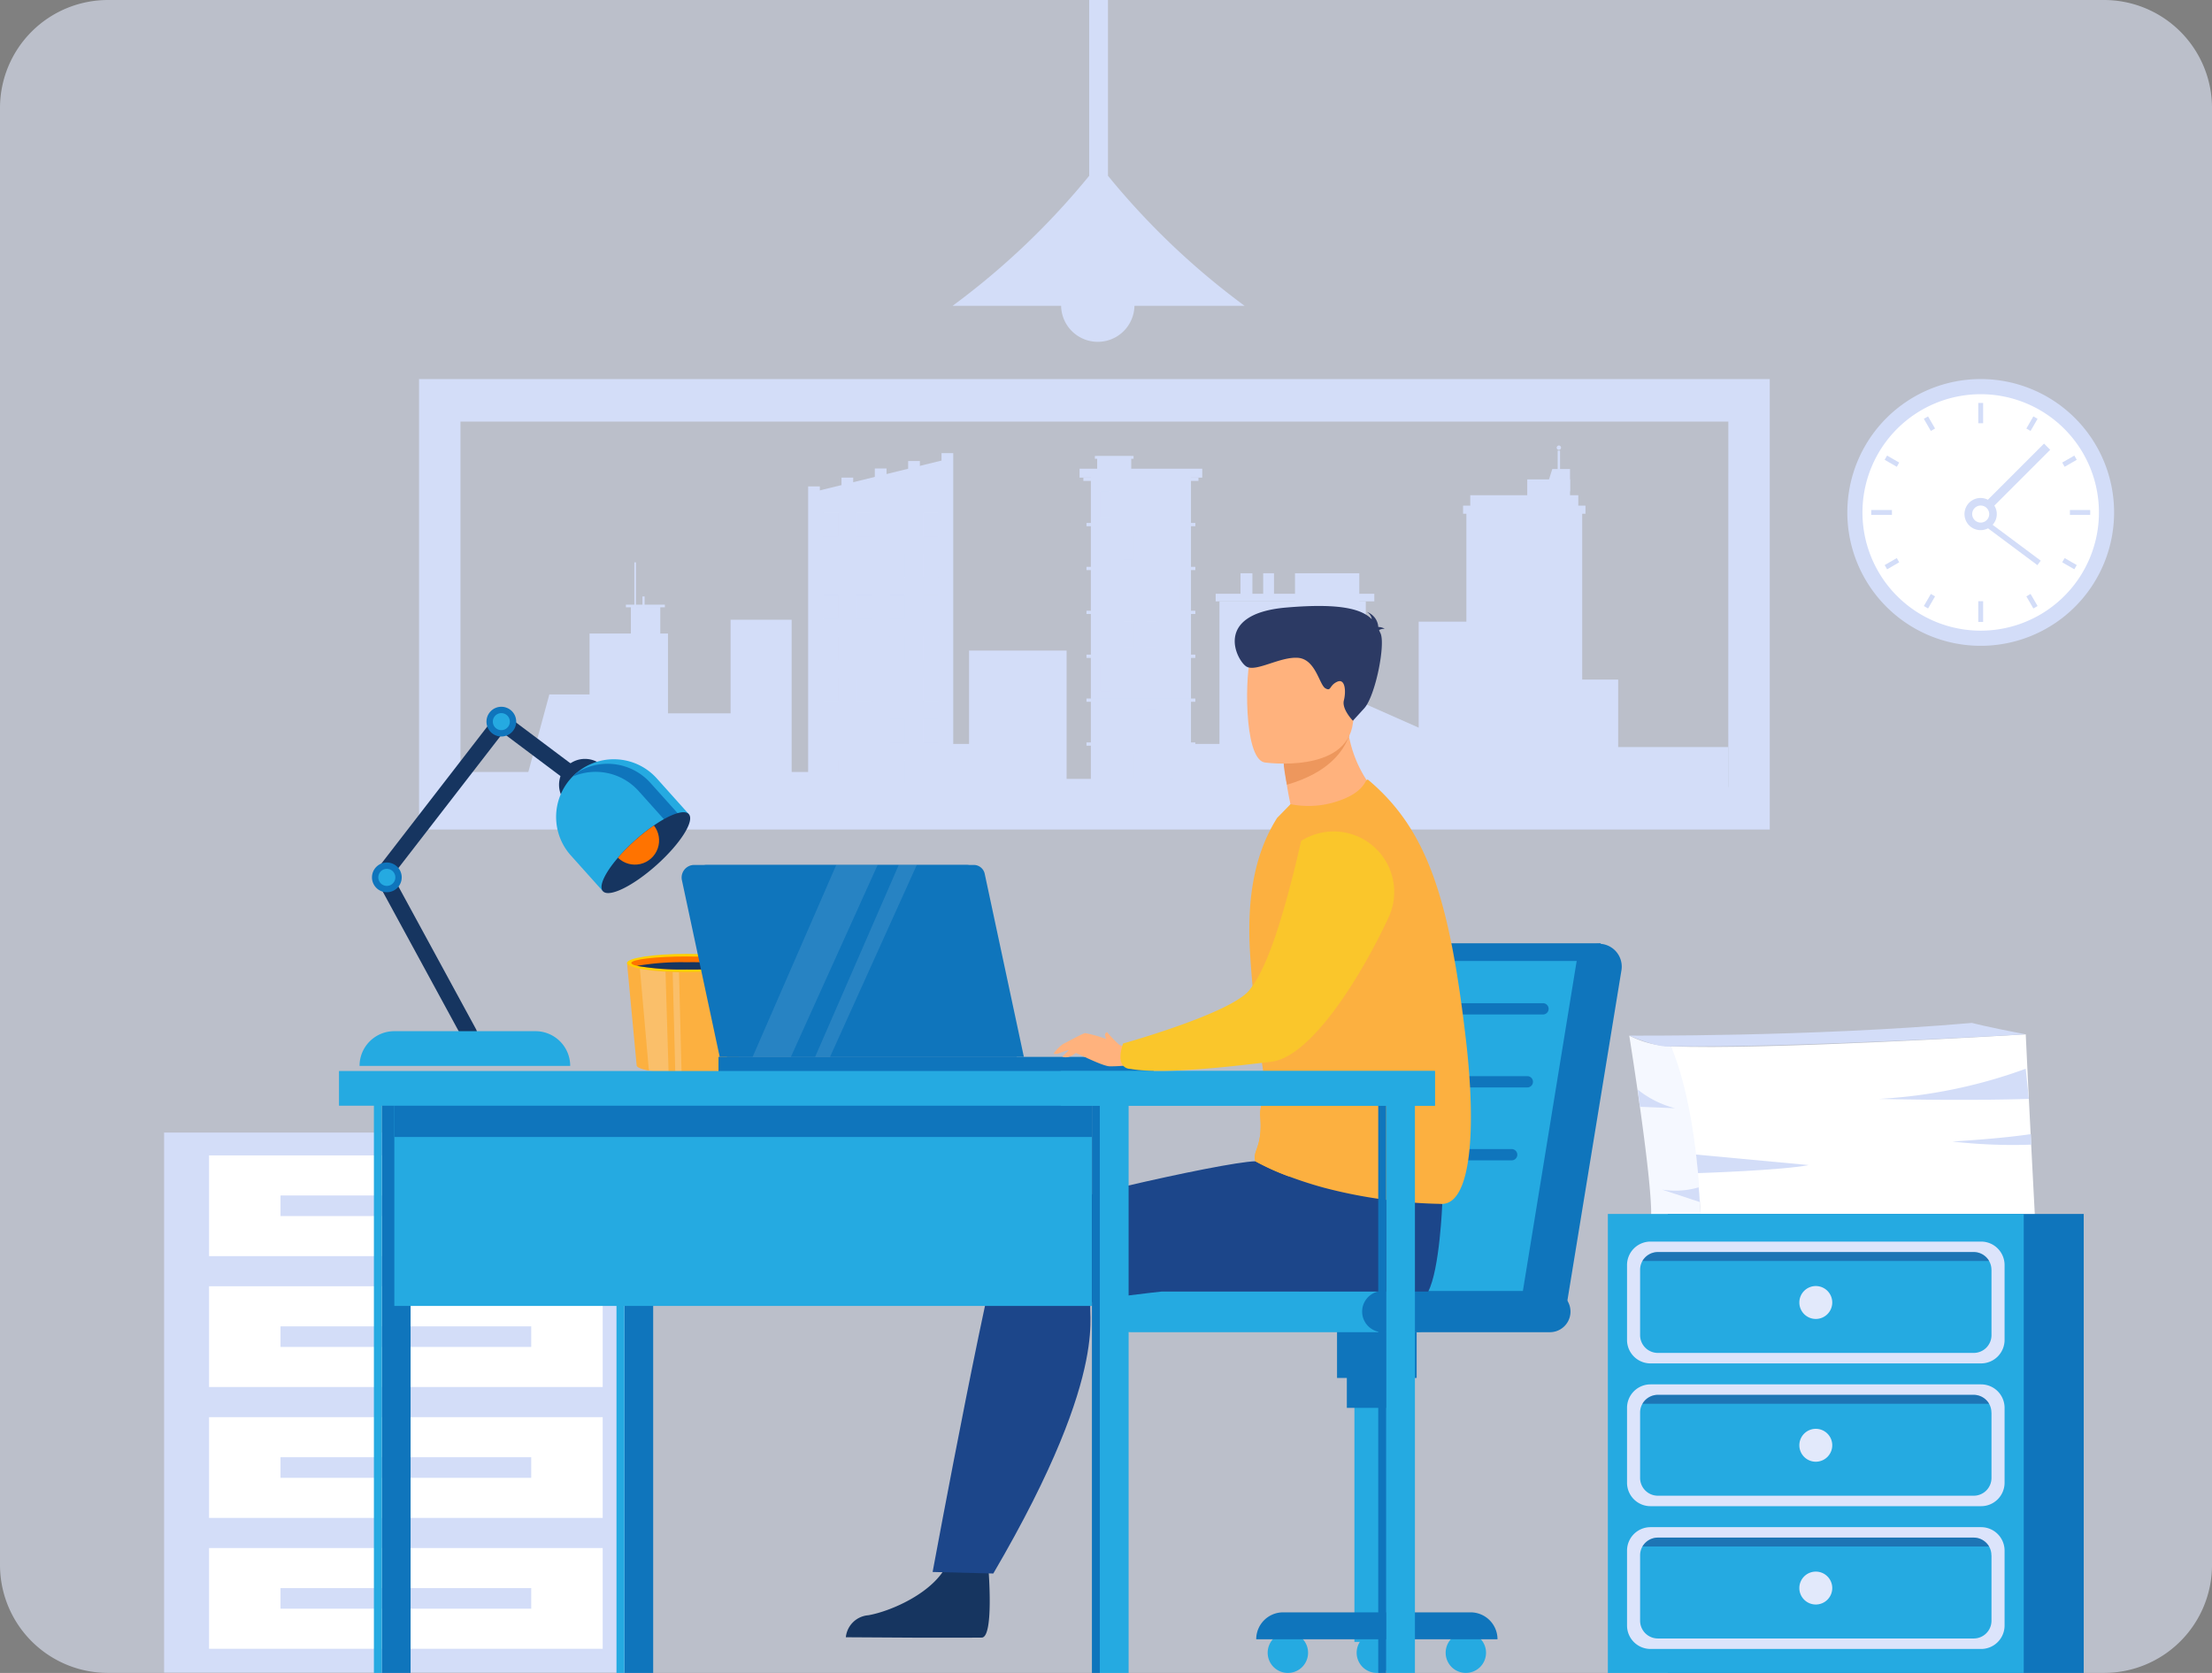 <svg xmlns="http://www.w3.org/2000/svg" xmlns:xlink="http://www.w3.org/1999/xlink" width="189.565" height="143.38" viewBox="0 0 189.565 143.38"><rect x="0" y="0" width="189.565" height="143.38" fill="#808080" stroke="none"/><defs><clipPath id="a"><rect width="189.565" height="143.38" fill="none"/></clipPath><clipPath id="e"><rect width="0.891" height="2.21" transform="translate(94.257 42.124)" fill="none"/></clipPath><clipPath id="g"><rect width="0.891" height="2.209" transform="translate(96.251 45.737)" fill="none"/></clipPath><clipPath id="i"><rect width="0.891" height="2.209" transform="translate(100.239 49.499)" fill="none"/></clipPath><clipPath id="k"><rect width="0.891" height="2.209" transform="translate(96.251 53.261)" fill="none"/></clipPath><clipPath id="l"><rect width="0.891" height="2.209" transform="translate(98.245 53.261)" fill="none"/></clipPath><clipPath id="n"><rect width="0.891" height="2.209" transform="translate(94.257 57.023)" fill="none"/></clipPath><clipPath id="p"><rect width="0.891" height="2.209" transform="translate(98.245 60.785)" fill="none"/></clipPath><clipPath id="r"><rect width="0.891" height="2.209" transform="translate(96.251 64.547)" fill="none"/></clipPath><clipPath id="t"><rect width="0.891" height="2.209" transform="translate(100.239 64.547)" fill="none"/></clipPath><clipPath id="v"><rect width="1.333" height="2.031" transform="translate(70.521 43.932)" fill="none"/></clipPath><clipPath id="w"><rect width="1.333" height="2.031" transform="translate(73.378 43.932)" fill="none"/></clipPath><clipPath id="y"><rect width="1.333" height="2.031" transform="translate(79.092 43.932)" fill="none"/></clipPath><clipPath id="aa"><rect width="1.333" height="2.03" transform="translate(76.235 47.468)" fill="none"/></clipPath><clipPath id="ab"><rect width="1.333" height="2.03" transform="translate(79.092 47.468)" fill="none"/></clipPath><clipPath id="ac"><rect width="1.333" height="2.031" transform="translate(70.521 51.004)" fill="none"/></clipPath><clipPath id="ad"><rect width="1.333" height="2.031" transform="translate(73.378 51.004)" fill="none"/></clipPath><clipPath id="ae"><rect width="1.333" height="2.031" transform="translate(76.235 51.004)" fill="none"/></clipPath><clipPath id="ag"><rect width="1.333" height="2.031" transform="translate(70.521 54.54)" fill="none"/></clipPath><clipPath id="ai"><rect width="1.333" height="2.031" transform="translate(76.235 54.54)" fill="none"/></clipPath><clipPath id="aj"><rect width="1.333" height="2.031" transform="translate(79.092 54.54)" fill="none"/></clipPath><clipPath id="ak"><rect width="1.333" height="2.031" transform="translate(70.521 58.076)" fill="none"/></clipPath><clipPath id="al"><rect width="1.333" height="2.031" transform="translate(73.378 58.076)" fill="none"/></clipPath><clipPath id="an"><rect width="1.333" height="2.031" transform="translate(79.092 58.076)" fill="none"/></clipPath><clipPath id="ap"><rect width="1.333" height="2.031" transform="translate(76.235 61.612)" fill="none"/></clipPath><clipPath id="aq"><rect width="1.333" height="2.031" transform="translate(79.092 61.612)" fill="none"/></clipPath><clipPath id="ar"><rect width="1.333" height="2.031" transform="translate(70.521 65.148)" fill="none"/></clipPath><clipPath id="at"><rect width="1.333" height="2.031" transform="translate(76.235 65.148)" fill="none"/></clipPath><clipPath id="av"><path d="M63.183,84.168a5.424,5.424,0,0,0-.576.434l.5.566.1-.083.007.008s.147-.126.367-.282a4.433,4.433,0,0,1,.51-.3c.643-.319,1.125-.339,1.431-.062.153.138.234.622.074,1.393a6.521,6.521,0,0,1-.93,2.212A3.391,3.391,0,0,1,64,88.8a.843.843,0,0,1-.869.112l-.445.754a1.485,1.485,0,0,0,.662.159,1.79,1.79,0,0,0,1.05-.383,3.646,3.646,0,0,0,1-1.033c.9-1.327,1.64-3.777.738-4.592a1.486,1.486,0,0,0-1.031-.389,3.692,3.692,0,0,0-1.927.743" fill="none"/></clipPath><linearGradient id="aw" x1="-14.113" y1="9.372" x2="-13.888" y2="9.372" gradientUnits="objectBoundingBox"><stop offset="0" stop-color="#ffd000"/><stop offset="1" stop-color="#ff7300"/></linearGradient><clipPath id="ay"><path d="M53.734,82.534c0,.429,2.293.776,5.121.776s5.121-.347,5.121-.776-2.293-.778-5.121-.778-5.121.348-5.121.778" fill="none"/></clipPath><linearGradient id="az" x1="-5.246" y1="39.655" x2="-5.149" y2="39.655" gradientUnits="objectBoundingBox"><stop offset="0" stop-color="#ff7300"/><stop offset="1" stop-color="#ffd000"/></linearGradient><clipPath id="ba"><path d="M54.1,82.534c0,.088.176.172.49.248a22.354,22.354,0,0,0,4.261.311,22.349,22.349,0,0,0,4.26-.311c.314-.076.492-.16.492-.248,0-.31-2.127-.559-4.752-.559s-4.751.249-4.751.559" fill="none"/></clipPath><linearGradient id="bb" x1="-5.693" y1="54.924" x2="-5.588" y2="54.924" xlink:href="#aw"/><clipPath id="bd"><rect width="2.462" height="8.947" transform="translate(54.842 83.03)" fill="none"/></clipPath><clipPath id="be"><rect width="0.764" height="8.721" transform="translate(57.649 83.311)" fill="none"/></clipPath><clipPath id="bf"><path d="M54.412,72.034a15.8,15.8,0,0,0-1.454,1.477,2.073,2.073,0,0,0,3.08-2.763,15.855,15.855,0,0,0-1.626,1.286" fill="none"/></clipPath><linearGradient id="bg" x1="-10.093" y1="14.244" x2="-9.9" y2="14.244" xlink:href="#aw"/><clipPath id="bi"><rect width="10.712" height="16.45" transform="translate(64.501 74.131)" fill="none"/></clipPath><clipPath id="bj"><rect width="8.711" height="16.45" transform="translate(69.857 74.131)" fill="none"/></clipPath><clipPath id="bk"><rect width="29.705" height="0.761" transform="translate(140.759 107.309)" fill="none"/></clipPath><clipPath id="bl"><rect width="29.705" height="0.762" transform="translate(140.759 119.547)" fill="none"/></clipPath><clipPath id="bm"><rect width="29.705" height="0.763" transform="translate(140.759 131.784)" fill="none"/></clipPath></defs><g clip-path="url(#a)"><g clip-path="url(#a)"><g opacity="0.6"><g clip-path="url(#a)"><path d="M180.311,143.38H9.255A9.255,9.255,0,0,1,0,134.125V9.254A9.255,9.255,0,0,1,9.255,0H180.311a9.255,9.255,0,0,1,9.255,9.254V134.125a9.255,9.255,0,0,1-9.255,9.255" fill="#e2e9fb"/></g></g></g><path d="M35.911,71.094H151.665V32.489H35.911Zm112.2-3.642H39.463V36.131H148.115Z" fill="#d3ddf8"/><rect width="8.58" height="27.655" transform="translate(93.485 40.772)" fill="#d3ddf8"/><rect width="9.861" height="0.281" transform="translate(92.844 40.936)" fill="#d3ddf8"/><rect width="9.329" height="0.28" transform="translate(93.11 44.82)" fill="#d3ddf8"/><rect width="9.329" height="0.28" transform="translate(93.11 48.582)" fill="#d3ddf8"/><rect width="9.329" height="0.279" transform="translate(93.11 52.345)" fill="#d3ddf8"/><rect width="9.329" height="0.279" transform="translate(93.11 56.107)" fill="#d3ddf8"/><rect width="9.329" height="0.279" transform="translate(93.11 59.869)" fill="#d3ddf8"/><rect width="9.329" height="0.279" transform="translate(93.11 63.631)" fill="#d3ddf8"/><rect width="10.515" height="0.764" transform="translate(92.517 40.172)" fill="#d3ddf8"/><g clip-path="url(#a)"><g opacity="0.29"><g clip-path="url(#e)"><rect width="0.891" height="2.209" transform="translate(94.257 42.125)" fill="#d3ddf8"/></g></g></g><rect width="0.891" height="2.21" transform="translate(96.251 42.124)" fill="#d3ddf8"/><rect width="0.892" height="2.21" transform="translate(98.245 42.124)" fill="#d3ddf8"/><rect width="0.891" height="2.21" transform="translate(100.239 42.124)" fill="#d3ddf8"/><rect width="0.891" height="2.21" transform="translate(94.257 45.736)" fill="#d3ddf8"/><g clip-path="url(#a)"><g opacity="0.29"><g clip-path="url(#g)"><rect width="0.891" height="2.209" transform="translate(96.251 45.737)" fill="#d3ddf8"/></g></g></g><rect width="0.892" height="2.21" transform="translate(98.245 45.736)" fill="#d3ddf8"/><rect width="0.891" height="2.21" transform="translate(100.239 45.736)" fill="#d3ddf8"/><rect width="0.891" height="2.21" transform="translate(94.257 49.498)" fill="#d3ddf8"/><rect width="0.891" height="2.21" transform="translate(96.251 49.498)" fill="#d3ddf8"/><rect width="0.892" height="2.21" transform="translate(98.245 49.498)" fill="#d3ddf8"/><g clip-path="url(#a)"><g opacity="0.29"><g clip-path="url(#i)"><rect width="0.891" height="2.209" transform="translate(100.239 49.499)" fill="#d3ddf8"/></g></g></g><rect width="0.891" height="2.21" transform="translate(94.257 53.26)" fill="#d3ddf8"/><g clip-path="url(#a)"><g opacity="0.29"><g clip-path="url(#k)"><rect width="0.891" height="2.209" transform="translate(96.251 53.261)" fill="#d3ddf8"/></g></g><g opacity="0.29"><g clip-path="url(#l)"><rect width="0.891" height="2.209" transform="translate(98.245 53.261)" fill="#d3ddf8"/></g></g></g><rect width="0.891" height="2.21" transform="translate(100.239 53.26)" fill="#d3ddf8"/><g clip-path="url(#a)"><g opacity="0.29"><g clip-path="url(#n)"><rect width="0.891" height="2.209" transform="translate(94.257 57.023)" fill="#d3ddf8"/></g></g></g><rect width="0.891" height="2.209" transform="translate(96.251 57.023)" fill="#d3ddf8"/><rect width="0.892" height="2.209" transform="translate(98.245 57.023)" fill="#d3ddf8"/><rect width="0.891" height="2.209" transform="translate(100.239 57.023)" fill="#d3ddf8"/><rect width="0.891" height="2.209" transform="translate(94.257 60.785)" fill="#d3ddf8"/><rect width="0.891" height="2.209" transform="translate(96.251 60.785)" fill="#d3ddf8"/><g clip-path="url(#a)"><g opacity="0.29"><g clip-path="url(#p)"><rect width="0.891" height="2.209" transform="translate(98.245 60.785)" fill="#d3ddf8"/></g></g></g><rect width="0.891" height="2.209" transform="translate(100.239 60.785)" fill="#d3ddf8"/><rect width="0.891" height="2.21" transform="translate(94.257 64.547)" fill="#d3ddf8"/><g clip-path="url(#a)"><g opacity="0.29"><g clip-path="url(#r)"><rect width="0.891" height="2.209" transform="translate(96.251 64.547)" fill="#d3ddf8"/></g></g></g><rect width="0.892" height="2.21" transform="translate(98.245 64.547)" fill="#d3ddf8"/><g clip-path="url(#a)"><g opacity="0.29"><g clip-path="url(#t)"><rect width="0.891" height="2.209" transform="translate(100.239 64.547)" fill="#d3ddf8"/></g></g></g><rect width="2.918" height="1.436" transform="translate(94.026 39.118)" fill="#d3ddf8"/><rect width="3.314" height="0.246" transform="translate(93.829 39.076)" fill="#d3ddf8"/><path d="M81.188,68.427H69.759V42.151l11.429-2.8Z" fill="#d3ddf8"/><rect width="1.004" height="26.739" transform="translate(69.257 41.688)" fill="#d3ddf8"/><rect width="1.004" height="27.492" transform="translate(72.114 40.935)" fill="#d3ddf8"/><rect width="1.004" height="28.275" transform="translate(74.971 40.152)" fill="#d3ddf8"/><rect width="1.004" height="28.913" transform="translate(77.828 39.514)" fill="#d3ddf8"/><rect width="1.004" height="29.591" transform="translate(80.686 38.836)" fill="#d3ddf8"/><g clip-path="url(#a)"><g opacity="0.29"><g clip-path="url(#v)"><rect width="1.333" height="2.031" transform="translate(70.521 43.932)" fill="#d3ddf8"/></g></g><g opacity="0.29"><g clip-path="url(#w)"><rect width="1.333" height="2.031" transform="translate(73.378 43.932)" fill="#d3ddf8"/></g></g></g><rect width="1.333" height="2.031" transform="translate(76.235 43.932)" fill="#d3ddf8"/><g clip-path="url(#a)"><g opacity="0.29"><g clip-path="url(#y)"><rect width="1.333" height="2.031" transform="translate(79.092 43.932)" fill="#d3ddf8"/></g></g></g><rect width="1.333" height="2.031" transform="translate(70.521 47.468)" fill="#d3ddf8"/><rect width="1.333" height="2.031" transform="translate(73.378 47.468)" fill="#d3ddf8"/><g clip-path="url(#a)"><g opacity="0.29"><g clip-path="url(#aa)"><rect width="1.333" height="2.031" transform="translate(76.235 47.468)" fill="#d3ddf8"/></g></g><g opacity="0.29"><g clip-path="url(#ab)"><rect width="1.333" height="2.031" transform="translate(79.092 47.468)" fill="#d3ddf8"/></g></g><g opacity="0.29"><g clip-path="url(#ac)"><rect width="1.333" height="2.031" transform="translate(70.521 51.004)" fill="#d3ddf8"/></g></g><g opacity="0.29"><g clip-path="url(#ad)"><rect width="1.333" height="2.031" transform="translate(73.378 51.004)" fill="#d3ddf8"/></g></g><g opacity="0.29"><g clip-path="url(#ae)"><rect width="1.333" height="2.031" transform="translate(76.235 51.004)" fill="#d3ddf8"/></g></g></g><rect width="1.333" height="2.031" transform="translate(79.092 51.004)" fill="#d3ddf8"/><g clip-path="url(#a)"><g opacity="0.29"><g clip-path="url(#ag)"><rect width="1.333" height="2.031" transform="translate(70.521 54.54)" fill="#d3ddf8"/></g></g></g><rect width="1.333" height="2.031" transform="translate(73.378 54.54)" fill="#d3ddf8"/><g clip-path="url(#a)"><g opacity="0.29"><g clip-path="url(#ai)"><rect width="1.333" height="2.031" transform="translate(76.235 54.54)" fill="#d3ddf8"/></g></g><g opacity="0.29"><g clip-path="url(#aj)"><rect width="1.333" height="2.031" transform="translate(79.092 54.54)" fill="#d3ddf8"/></g></g><g opacity="0.29"><g clip-path="url(#ak)"><rect width="1.333" height="2.031" transform="translate(70.521 58.075)" fill="#d3ddf8"/></g></g><g opacity="0.29"><g clip-path="url(#al)"><rect width="1.333" height="2.031" transform="translate(73.378 58.075)" fill="#d3ddf8"/></g></g></g><rect width="1.333" height="2.031" transform="translate(76.235 58.075)" fill="#d3ddf8"/><g clip-path="url(#a)"><g opacity="0.29"><g clip-path="url(#an)"><rect width="1.333" height="2.031" transform="translate(79.092 58.075)" fill="#d3ddf8"/></g></g></g><rect width="1.333" height="2.031" transform="translate(70.521 61.611)" fill="#d3ddf8"/><rect width="1.333" height="2.031" transform="translate(73.378 61.611)" fill="#d3ddf8"/><g clip-path="url(#a)"><g opacity="0.29"><g clip-path="url(#ap)"><rect width="1.333" height="2.031" transform="translate(76.235 61.611)" fill="#d3ddf8"/></g></g><g opacity="0.29"><g clip-path="url(#aq)"><rect width="1.333" height="2.031" transform="translate(79.092 61.611)" fill="#d3ddf8"/></g></g><g opacity="0.29"><g clip-path="url(#ar)"><rect width="1.333" height="2.031" transform="translate(70.521 65.147)" fill="#d3ddf8"/></g></g></g><rect width="1.333" height="2.031" transform="translate(73.378 65.147)" fill="#d3ddf8"/><g clip-path="url(#a)"><g opacity="0.29"><g clip-path="url(#at)"><rect width="1.333" height="2.031" transform="translate(76.235 65.147)" fill="#d3ddf8"/></g></g></g><rect width="1.333" height="2.031" transform="translate(79.092 65.147)" fill="#d3ddf8"/><rect width="6.722" height="14.131" transform="translate(50.524 54.296)" fill="#d3ddf8"/><rect width="13.108" height="2.264" transform="translate(39.462 66.163)" fill="#d3ddf8"/><rect width="13.108" height="2.264" transform="translate(62.702 66.163)" fill="#d3ddf8"/><path d="M52.06,59.516H47.078l-2.107,7.779H52.06Z" fill="#d3ddf8"/><rect width="0.139" height="8.63" transform="translate(54.363 48.197)" fill="#d3ddf8"/><rect width="0.185" height="5.092" transform="translate(55.057 51.118)" fill="#d3ddf8"/><rect width="2.521" height="2.521" transform="translate(54.065 52.019)" fill="#d3ddf8"/><rect width="3.339" height="0.225" transform="translate(53.639 51.824)" fill="#d3ddf8"/><rect width="8.145" height="7.289" transform="translate(56.024 61.138)" fill="#d3ddf8"/><rect width="5.233" height="14.063" transform="translate(62.611 53.115)" fill="#d3ddf8"/><rect width="8.36" height="12.668" transform="translate(83.047 55.759)" fill="#d3ddf8"/><rect width="9.532" height="4.668" transform="translate(80.425 63.759)" fill="#d3ddf8"/><rect width="6.198" height="1.671" transform="translate(90.944 66.756)" fill="#d3ddf8"/><rect width="10.077" height="4.668" transform="translate(100.491 63.759)" fill="#d3ddf8"/><rect width="12.54" height="16.889" transform="translate(104.506 51.538)" fill="#d3ddf8"/><rect width="13.595" height="0.648" transform="translate(104.182 50.89)" fill="#d3ddf8"/><rect width="5.511" height="3.424" transform="translate(110.979 49.132)" fill="#d3ddf8"/><rect width="0.925" height="2.083" transform="translate(108.254 49.131)" fill="#d3ddf8"/><rect width="1.018" height="2.082" transform="translate(106.31 49.132)" fill="#d3ddf8"/><rect width="9.926" height="24.666" transform="translate(125.666 43.761)" fill="#d3ddf8"/><rect width="10.49" height="0.697" transform="translate(125.383 43.337)" fill="#d3ddf8"/><rect width="9.259" height="3.314" transform="translate(126 42.444)" fill="#d3ddf8"/><rect width="3.666" height="3.621" transform="translate(130.883 41.088)" fill="#d3ddf8"/><path d="M132.428,42.109h2.122V40.2h-1.522Z" fill="#d3ddf8"/><rect width="0.205" height="4.245" transform="translate(133.489 38.621)" fill="#d3ddf8"/><g clip-path="url(#a)"><path d="M133.407,38.4a.187.187,0,1,0,.185-.22.2.2,0,0,0-.185.22" fill="#d3ddf8"/><rect width="4.442" height="10.183" transform="translate(134.233 58.244)" fill="#d3ddf8"/><rect width="5.066" height="15.147" transform="translate(121.58 53.28)" fill="#d3ddf8"/><path d="M124.115,68.427h-7.136v-8.1L123,62.994Z" fill="#d3ddf8"/><rect width="10.898" height="4.4" transform="translate(137.217 64.027)" fill="#d3ddf8"/><path d="M106.66,26.21A64.283,64.283,0,0,1,94.953,15.067V0H93.342V15.067A64.354,64.354,0,0,1,81.635,26.21h9.3a3.143,3.143,0,0,0,6.285,0h9.442Z" fill="#d3ddf8"/><rect width="41.44" height="46.28" transform="translate(14.062 97.068)" fill="#d3ddf8"/><rect width="33.733" height="8.633" transform="translate(17.916 99.026)" fill="#fff"/><rect width="21.485" height="1.765" transform="translate(24.04 102.46)" fill="#d3ddf8"/><rect width="33.733" height="8.633" transform="translate(17.916 110.243)" fill="#fff"/><rect width="21.485" height="1.764" transform="translate(24.04 113.677)" fill="#d3ddf8"/><rect width="33.733" height="8.633" transform="translate(17.916 121.46)" fill="#fff"/><rect width="21.485" height="1.764" transform="translate(24.04 124.895)" fill="#d3ddf8"/><rect width="33.733" height="8.633" transform="translate(17.916 132.677)" fill="#fff"/><rect width="21.485" height="1.765" transform="translate(24.04 136.111)" fill="#d3ddf8"/></g><g clip-path="url(#av)"><rect width="4.436" height="6.397" transform="translate(62.607 83.425)" fill="url(#aw)"/></g><g clip-path="url(#a)"><path d="M53.734,82.533l.826,8.779c0,.4,2.282.725,4.295.725s4.4-.325,4.4-.725l.718-8.779Z" fill="#fcb040"/></g><g clip-path="url(#ay)"><rect width="10.242" height="1.554" transform="translate(53.734 81.756)" fill="url(#az)"/></g><g clip-path="url(#ba)"><rect width="9.503" height="1.118" transform="translate(54.104 81.975)" fill="url(#bb)"/></g><g clip-path="url(#a)"><path d="M63.115,82.782a22.366,22.366,0,0,1-4.261.31,22.369,22.369,0,0,1-4.26-.31,22.35,22.35,0,0,1,4.26-.311,22.347,22.347,0,0,1,4.261.311" fill="#163560"/><g opacity="0.22"><g clip-path="url(#bd)"><path d="M57.3,91.977a14.5,14.5,0,0,1-1.69-.212l-.772-8.735a17.17,17.17,0,0,0,2.195.251Z" fill="#f0f5ff"/></g></g><g opacity="0.22"><g clip-path="url(#be)"><path d="M58.412,92.032c-.181,0-.361-.009-.541-.018l-.223-8.7c.178.006.358.012.542.015Z" fill="#f0f5ff"/></g></g><path d="M112.1,141.649a1.731,1.731,0,1,1-1.73-1.729,1.73,1.73,0,0,1,1.73,1.729" fill="#25aae1"/><path d="M119.724,141.649a1.73,1.73,0,1,1-1.73-1.729,1.73,1.73,0,0,1,1.73,1.729" fill="#25aae1"/><path d="M127.351,141.649a1.73,1.73,0,1,1-1.73-1.729,1.73,1.73,0,0,1,1.73,1.729" fill="#25aae1"/><rect width="3.846" height="41.911" transform="translate(116.071 98.809)" fill="#25aae1"/><rect width="6.823" height="6.633" transform="translate(114.582 111.467)" fill="#0f75bc"/><rect width="5.143" height="6.634" transform="translate(115.422 114.03)" fill="#0f75bc"/><path d="M128.333,140.495H107.656a2.307,2.307,0,0,1,2.307-2.307h16.063a2.307,2.307,0,0,1,2.307,2.307" fill="#0f75bc"/><path d="M137.181,80.847l-.256,1.513-4.751,29.092H111.18l4.544-27.909a3.24,3.24,0,0,1,3.19-2.7Z" fill="#0f75bc"/><path d="M136.925,82.36l-4.751,29.092H112.351l4.288-26.4a3.233,3.233,0,0,1,3.19-2.69Z" fill="#25aae1"/><path d="M134.229,112.042l-3.852-.588L135.1,82.475a1.958,1.958,0,0,1,3.859.661Z" fill="#0f75bc"/><path d="M96.933,114.178h24.475a1.766,1.766,0,1,0,0-3.532H96.933a1.766,1.766,0,1,0,0,3.532" fill="#25aae1"/><path d="M118.5,114.178h14.322a1.766,1.766,0,1,0,0-3.532H118.5a1.766,1.766,0,0,0,0,3.532" fill="#0f75bc"/><path d="M132.232,86.947H118.813a.483.483,0,0,1,0-.966h13.419a.483.483,0,0,1,0,.966" fill="#0f75bc"/><path d="M130.89,93.2H117.472a.483.483,0,1,1,0-.966H130.89a.483.483,0,1,1,0,.966" fill="#0f75bc"/><path d="M129.548,99.45H116.13a.483.483,0,0,1,0-.966h13.418a.483.483,0,1,1,0,.966" fill="#0f75bc"/><path d="M40.188,89.237a.694.694,0,0,0,.609-1.026L33.638,75.048,43.1,62.814,49.61,67.7a.694.694,0,0,0,.834-1.11l-7.063-5.3a.7.7,0,0,0-.966.132L32.262,74.557a.694.694,0,0,0-.061.756l7.377,13.562a.694.694,0,0,0,.61.362" fill="#163560"/><path d="M49.732,70.144l3.306-2.966-1.232-1.373A2.221,2.221,0,1,0,48.5,68.771Z" fill="#163560"/><path d="M59.031,69.777l-7.367,6.6-.016-.016-.111-.122-2.613-2.917a4.949,4.949,0,0,1-.249-6.311c.066-.088.138-.171.215-.26a4.836,4.836,0,0,1,.409-.414,4.952,4.952,0,0,1,6.985.375Z" fill="#25aae1"/><path d="M57.357,70.728c.335-.235.663-.477.976-.742l-2.588-2.88a4.933,4.933,0,0,0-6.394-.829c-.077.088-.149.171-.215.259a4.951,4.951,0,0,1,5.592,1.259Z" fill="#0f75bc"/><path d="M51.667,76.381c.516.576,2.584-.435,4.618-2.259s3.261-3.771,2.744-4.347c-.376-.421-1.581,0-2.992.973a16.716,16.716,0,0,0-3.08,2.763c-1.115,1.3-1.669,2.45-1.29,2.87" fill="#163560"/></g><g clip-path="url(#bf)"><rect width="5.177" height="5.162" transform="translate(51.187 72.337) rotate(-41.899)" fill="url(#bg)"/></g><g clip-path="url(#a)"><path d="M41.69,61.848a1.274,1.274,0,1,1,1.274,1.275,1.275,1.275,0,0,1-1.274-1.275" fill="#0f75bc"/><path d="M42.235,61.848a.729.729,0,1,1,.73.73.73.73,0,0,1-.73-.73" fill="#25aae1"/><path d="M31.878,75.195a1.274,1.274,0,1,1,1.274,1.275,1.274,1.274,0,0,1-1.274-1.275" fill="#0f75bc"/><path d="M32.421,75.195a.73.73,0,1,1,.731.731.73.73,0,0,1-.731-.731" fill="#25aae1"/><path d="M30.816,91.355H48.865a2.975,2.975,0,0,0-2.976-2.976h-12.1a2.975,2.975,0,0,0-2.976,2.976" fill="#25aae1"/><rect width="25.549" height="1.349" transform="translate(61.575 90.58)" fill="#0f75bc"/><path d="M87.124,91.929h11.76V91.17a.59.59,0,0,0-.59-.59H87.124Z" fill="#0f75bc"/><path d="M62.295,90.581H87.743l-3.35-15.669a.96.96,0,0,0-.922-.781H60.553a1.487,1.487,0,0,0-1.381,1.842Z" fill="#0f75bc"/><path d="M61.676,90.581H87.124l-3.35-15.669a.96.96,0,0,0-.922-.781h-23.4a1.082,1.082,0,0,0-1.006,1.341Z" fill="#0f75bc"/><g opacity="0.11"><g clip-path="url(#bi)"><path d="M71.667,74.131,64.5,90.581h3.278l7.434-16.45Z" fill="#f0f5ff"/></g></g><g opacity="0.11"><g clip-path="url(#bj)"><path d="M77.023,74.131l-7.166,16.45h1.276l7.434-16.45Z" fill="#f0f5ff"/></g></g><path d="M143.2,89.672s2.561,10.243,2.561,15.12c0,0,20.607-.366,28.655,0,0,0-.53-10.019-.814-16.143,0,0-22.72,1.389-30.4,1.023" fill="#fff"/><path d="M143.2,89.672a8.439,8.439,0,0,1-3.575-.915s2.1,13.081,1.86,15.763l4.276.272s-.091-9.236-2.561-15.12" fill="#f5f8ff"/><path d="M174.047,97.2s-2.266.365-6.731.635a45.447,45.447,0,0,0,6.771.268Z" fill="#d3ddf8"/><path d="M173.6,91.6a43.484,43.484,0,0,1-12.568,2.583s7.007.183,12.837,0Z" fill="#d3ddf8"/><path d="M145.518,100.544s7.194-.233,9.481-.69l-9.647-.9Z" fill="#d3ddf8"/><path d="M140.356,93.387a8.432,8.432,0,0,0,3.193,1.594l-3.014-.122Z" fill="#d3ddf8"/><path d="M142.439,101.957l3.231,1.067-.1-1.26a7.1,7.1,0,0,1-3.129.193" fill="#d3ddf8"/><path d="M139.625,88.757s15.373.128,29.369-1.086c0,0,1.255.338,4.608.978,0,0-20.433,1.175-30.4,1.023,0,0-.771.274-3.575-.915" fill="#d3ddf8"/><rect width="35.641" height="39.335" transform="translate(142.931 104.045)" fill="#0f75bc"/><rect width="35.64" height="39.335" transform="translate(137.791 104.045)" fill="#25aae1"/><path d="M169.777,116.852H141.444a2.01,2.01,0,0,1-2.01-2.011v-6.417a2.012,2.012,0,0,1,2.012-2.012h28.332a2.011,2.011,0,0,1,2.011,2.011v6.417a2.012,2.012,0,0,1-2.012,2.012" fill="#dce4fb"/><path d="M170.667,108.826v5.611a1.522,1.522,0,0,1-1.525,1.517H142.08a1.523,1.523,0,0,1-1.525-1.517v-5.611a1.51,1.51,0,0,1,.2-.756,1.533,1.533,0,0,1,1.321-.761h27.062a1.52,1.52,0,0,1,1.525,1.517" fill="#25aae1"/><g opacity="0.36"><g clip-path="url(#bk)"><path d="M170.464,108.071H140.759a1.533,1.533,0,0,1,1.321-.761h27.062a1.534,1.534,0,0,1,1.322.761" fill="#0e1766"/></g></g><path d="M157.021,111.631a1.41,1.41,0,1,0-1.411,1.411,1.409,1.409,0,0,0,1.411-1.411" fill="#e2e9fb"/><path d="M169.778,129.089H141.444a2.01,2.01,0,0,1-2.01-2.011v-6.416a2.012,2.012,0,0,1,2.012-2.012h28.332a2.011,2.011,0,0,1,2.011,2.011v6.417a2.011,2.011,0,0,1-2.011,2.011" fill="#dce4fb"/><path d="M170.667,121.064v5.611a1.522,1.522,0,0,1-1.525,1.517H142.08a1.523,1.523,0,0,1-1.525-1.517v-5.611a1.5,1.5,0,0,1,.2-.755,1.532,1.532,0,0,1,1.321-.762h27.062a1.533,1.533,0,0,1,1.322.762,1.51,1.51,0,0,1,.2.755" fill="#25aae1"/><g opacity="0.36"><g clip-path="url(#bl)"><path d="M170.464,120.309H140.759a1.532,1.532,0,0,1,1.321-.762h27.062a1.533,1.533,0,0,1,1.322.762" fill="#0e1766"/></g></g><path d="M157.021,123.869a1.41,1.41,0,1,0-1.411,1.41,1.41,1.41,0,0,0,1.411-1.41" fill="#e2e9fb"/><path d="M169.778,141.326H141.444a2.01,2.01,0,0,1-2.01-2.011V132.9a2.012,2.012,0,0,1,2.012-2.012h28.332a2.011,2.011,0,0,1,2.011,2.011v6.417a2.011,2.011,0,0,1-2.011,2.011" fill="#dce4fb"/><path d="M170.667,133.3v5.611a1.522,1.522,0,0,1-1.525,1.517H142.08a1.523,1.523,0,0,1-1.525-1.517V133.3a1.5,1.5,0,0,1,.2-.755,1.533,1.533,0,0,1,1.321-.763h27.062a1.534,1.534,0,0,1,1.322.763,1.51,1.51,0,0,1,.2.755" fill="#25aae1"/><g opacity="0.36"><g clip-path="url(#bm)"><path d="M170.464,132.546H140.759a1.533,1.533,0,0,1,1.321-.763h27.062a1.534,1.534,0,0,1,1.322.763" fill="#0e1766"/></g></g><path d="M157.021,136.107a1.41,1.41,0,1,0-1.411,1.41,1.41,1.41,0,0,0,1.411-1.41" fill="#e2e9fb"/><path d="M158.313,43.919A11.431,11.431,0,1,1,169.744,55.35a11.43,11.43,0,0,1-11.431-11.431" fill="#d3ddf8"/><path d="M159.61,43.919a10.133,10.133,0,1,1,10.134,10.133A10.133,10.133,0,0,1,159.61,43.919" fill="#fff"/><rect width="0.417" height="1.739" transform="translate(169.535 34.535)" fill="#d3ddf8"/><rect width="1.199" height="0.417" transform="translate(173.656 36.727) rotate(-60.052)" fill="#d3ddf8"/><rect width="1.2" height="0.417" transform="translate(176.728 39.646) rotate(-29.951)" fill="#d3ddf8"/><rect width="1.74" height="0.417" transform="translate(177.388 43.711)" fill="#d3ddf8"/><rect width="0.418" height="1.2" transform="translate(176.728 48.193) rotate(-60.035)" fill="#d3ddf8"/><path d="M173.656,51.112l.6,1.038.361-.208-.6-1.038Z" fill="#d3ddf8"/><rect width="0.417" height="1.777" transform="translate(169.535 51.527)" fill="#d3ddf8"/><path d="M164.871,51.942l.361.208.6-1.038-.361-.208Z" fill="#d3ddf8"/><rect width="1.2" height="0.418" transform="translate(161.513 48.432) rotate(-30.069)" fill="#d3ddf8"/><rect width="1.776" height="0.417" transform="translate(160.36 43.711)" fill="#d3ddf8"/><path d="M161.512,39.407l1.039.6.209-.361-1.039-.6Z" fill="#d3ddf8"/><rect width="0.417" height="1.199" transform="translate(164.871 35.897) rotate(-30.005)" fill="#d3ddf8"/><path d="M175.169,38.02l-4.811,4.811a1.378,1.378,0,1,0,.012,2.449l4.231,3.156.286-.383-4.123-3.075a1.356,1.356,0,0,0,.148-1.643l4.786-4.786Z" fill="#d3ddf8"/><path d="M169.013,44.058a.73.73,0,1,1,.731.731.731.731,0,0,1-.731-.731" fill="#fff"/><path d="M84.715,134.551s.461,5.726-.564,5.8c-.137.01-5.2.01-5.2.01l-6.464-.038a2.1,2.1,0,0,1,1.932-1.886c1.89-.33,5.629-1.92,6.774-4.417,1.2-2.627,3.523.529,3.523.529" fill="#163560"/><path d="M123.6,103.183s-.215,5.627-1.207,7.514H99.534s-5.493.569-5.994.939c-.632.467,2.2,5.1-8.416,23.224l-5.2-.132s5.438-29.388,6.4-30.131c1.446-1.113,18.359-4.985,21.255-5.07s16.022,3.656,16.022,3.656" fill="#1c468a"/><path d="M110.787,69.84a4.374,4.374,0,0,0-1.864,3.269c4.3,1.114,10.564-3.664,10.564-3.664a10.56,10.56,0,0,1-3.8-5.95c-.051-.207-.1-.418-.14-.635a12.858,12.858,0,0,1-.233-2.239l-1.977,1.771-3.287,2.945a28.161,28.161,0,0,0,.485,3.324c.072.366.154.76.248,1.179" fill="#ffb27d"/><path d="M108.356,92.43a6.416,6.416,0,0,1-.294,2.447,2.766,2.766,0,0,0-.064.8c.235,2.656-.712,2.993-.416,3.85a21.032,21.032,0,0,0,2.864,1.294c.805.3,1.771.631,2.882.937l.176.048a42.3,42.3,0,0,0,10.1,1.377c2.44-.065,2.933-6.251,2.027-14.042-1.41-12.138-3.317-18.023-8.343-22.275-.317-.268-.1.643-1.792,1.458a7.9,7.9,0,0,1-4.9.6l-1.15,1.178c-2.283,3.606-2.522,7.886-2.328,11.453a104.765,104.765,0,0,0,1.241,10.872" fill="#fcb040"/><path d="M110.053,65.337s-.175-.184.236,1.918c3.641-1.054,4.827-2.908,5.313-4.138.139-.348-1.353-.533-2.262-.725Z" fill="#ed975d"/><path d="M108.361,65.347s7.025,1.006,7.584-3.379,1.842-7.207-2.619-8.034-5.548.734-6.091,2.152-.687,8.886,1.126,9.261" fill="#ffb27d"/><path d="M118.185,54.022c.056-.066.187-.119.479-.137a1.175,1.175,0,0,0-.547-.15,1.469,1.469,0,0,0-.985-1.291.877.877,0,0,1,.429.628c-.816-.825-2.554-1.416-7.353-1-6.323.549-4.206,4.584-3.383,5.061s2.875-.864,4.4-.755,1.835,2.312,2.355,2.611.312-.235,1.01-.557.774.838.578,1.594.774,1.744.774,1.744l.964-1.055c.964-1.055,1.846-5.5,1.4-6.442-.04-.083-.079-.167-.12-.252" fill="#2c3a64"/><path d="M107.582,99.527a21.032,21.032,0,0,0,2.864,1.294c8.015-5.848,7.971-19.69,8.015-19.927l-10.067,8.864-.332,5.119a2.8,2.8,0,0,0-.065.8c.236,2.656-.711,2.993-.415,3.85" fill="#fcb040"/><rect width="2.469" height="49.097" transform="translate(32.718 94.283)" fill="#0f75bc"/><rect width="0.676" height="49.097" transform="translate(32.043 94.283)" fill="#25aae1"/><rect width="2.469" height="49.097" transform="translate(53.507 94.283)" fill="#0f75bc"/><rect width="0.676" height="49.097" transform="translate(52.832 94.283)" fill="#25aae1"/><rect width="59.782" height="17.644" transform="translate(33.794 94.283)" fill="#25aae1"/><rect width="59.782" height="3.163" transform="translate(33.794 94.283)" fill="#0f75bc"/><rect width="2.469" height="49.097" transform="translate(94.252 94.283)" fill="#25aae1"/><rect width="0.676" height="49.097" transform="translate(93.576 94.283)" fill="#0f75bc"/><rect width="2.469" height="49.097" transform="translate(118.788 94.283)" fill="#25aae1"/><rect width="0.676" height="49.097" transform="translate(118.113 94.283)" fill="#0f75bc"/><rect width="93.919" height="2.973" transform="translate(29.051 91.793)" fill="#25aae1"/><rect width="32.072" height="2.973" transform="translate(90.898 91.793)" fill="#25aae1"/><path d="M97.052,89.735a2.113,2.113,0,0,1-1.125-.182,10.706,10.706,0,0,0-2.945-1.011c-.374.118-1.6.808-1.884.939a3.671,3.671,0,0,0-.8.8c.211.213.953-.276,1.285-.266s2.781,1.347,3.509,1.376a14.036,14.036,0,0,0,1.862-.12Z" fill="#ffb27d"/><path d="M92.612,89.841c-.006.04-.895,1.031-1.573.716l.743-.733Z" fill="#ffb27d"/><path d="M95.927,89.552a12.884,12.884,0,0,1-1.062-1.093s-.159.073-.165.207a1.778,1.778,0,0,0,.208.637Z" fill="#ffb27d"/><path d="M111.61,72.009a5.187,5.187,0,0,1,7.38,6.642c-2.522,5.388-6.719,11.961-10.055,12.349-2.378.277-9.172,1.148-12.05.612,0,0-1.394.068-.638-2.177,0,0,9.3-2.591,10.843-4.6.827-1.077,2.238-3.258,4.418-12.762.009-.039.068-.042.1-.063" fill="#fac62b"/></g></g></svg>